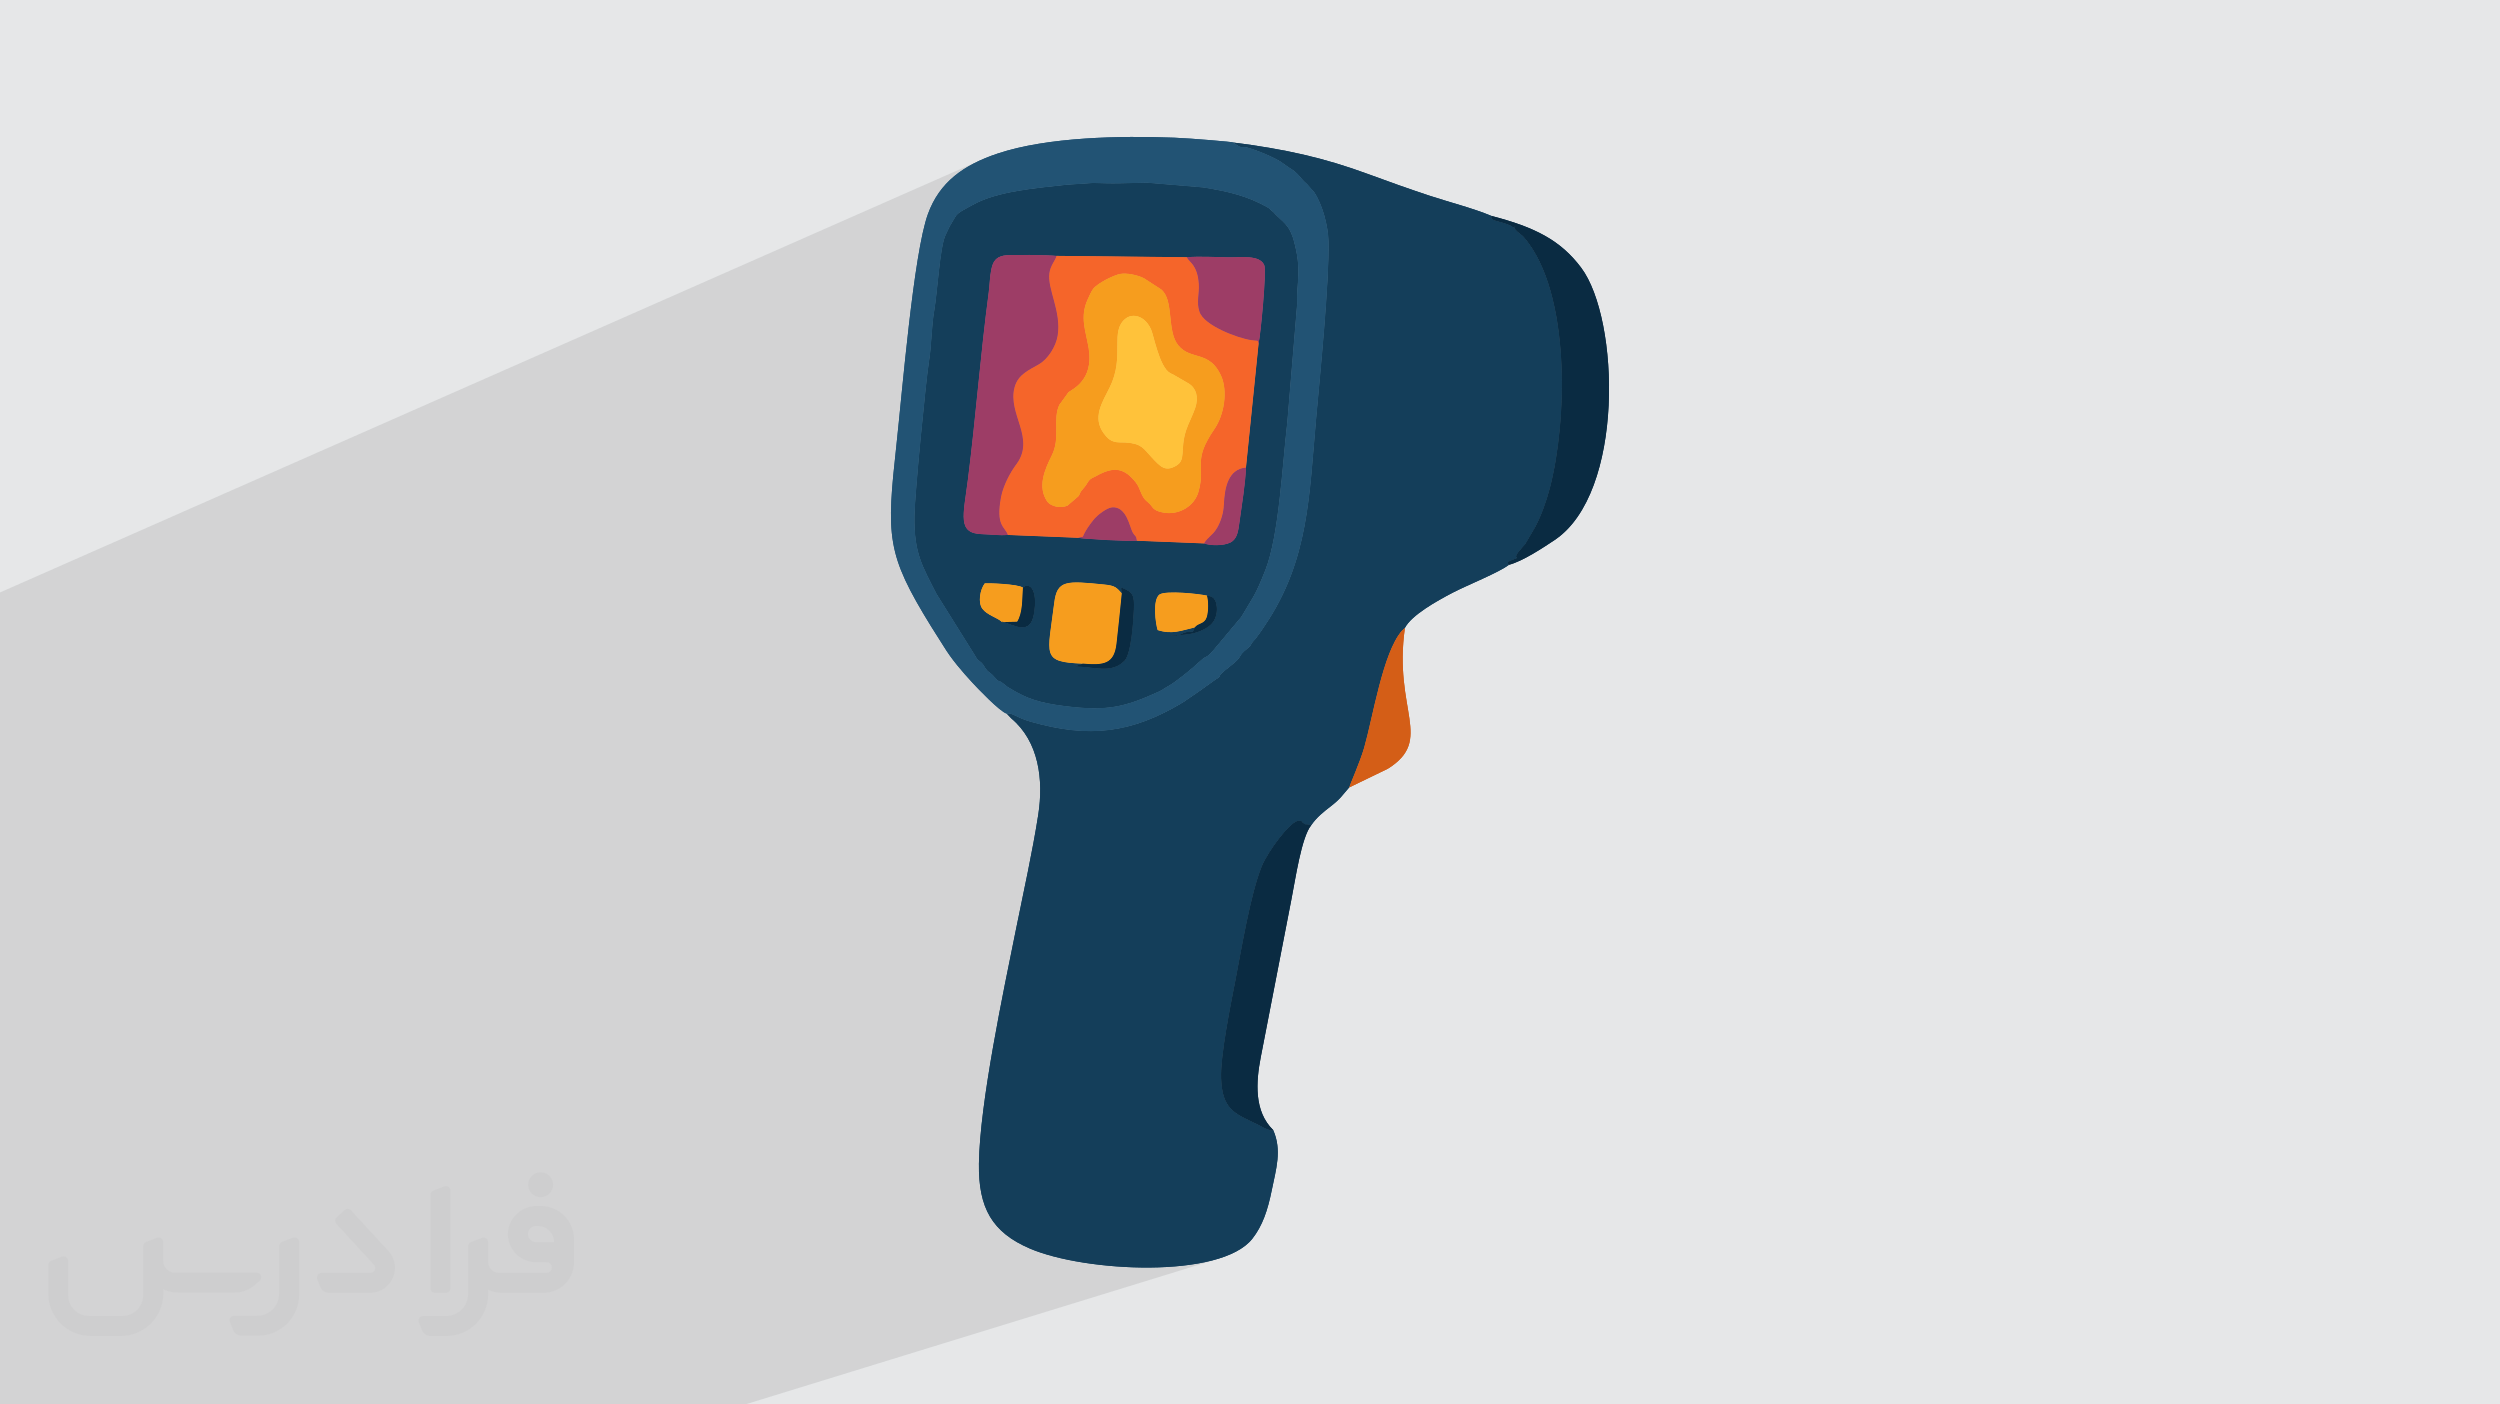 <?xml version="1.0" encoding="UTF-8"?>
<!DOCTYPE svg PUBLIC "-//W3C//DTD SVG 1.0//EN" "http://www.w3.org/TR/2001/REC-SVG-20010904/DTD/svg10.dtd">
<!-- Creator: CorelDRAW -->
<svg xmlns="http://www.w3.org/2000/svg" xml:space="preserve" width="94.192mm" height="52.917mm" version="1.0" style="shape-rendering:geometricPrecision; text-rendering:geometricPrecision; image-rendering:optimizeQuality; fill-rule:evenodd; clip-rule:evenodd"
viewBox="0 0 9404.92 5283.66"
 xmlns:xlink="http://www.w3.org/1999/xlink"
 xmlns:xodm="http://www.corel.com/coreldraw/odm/2003">
 <defs>
  <style type="text/css">
   <![CDATA[
    .fil8 {fill:#0A2B42}
    .fil3 {fill:#143E5A}
    .fil4 {fill:#225374}
    .fil7 {fill:#9D3D66}
    .fil10 {fill:#D45E17}
    .fil5 {fill:#F5652A}
    .fil6 {fill:#F69D1E}
    .fil9 {fill:#FFC23A}
    .fil2 {fill:#373435;fill-rule:nonzero;fill-opacity:0.031}
    .fil1 {fill:#2B2A29;fill-opacity:0.102}
    .fil0 {fill:#E6E7E8}
   ]]>
  </style>
 </defs>
 <g id="Layer_x0020_1">
  <polygon class="fil0" points="-0,0 9404.92,0 9404.92,5283.66 -0,5283.66 "/>
  <polygon class="fil1" points="-0,4046.86 -0,4041.98 -0,4041.85 -0,4041.83 -0,4040.02 -0,4032.71 -0,4027.13 -0,4024.89 -0,4024.27 -0,4017.96 -0,4000.75 -0,3991.2 -0,3977.66 -0,3973.66 -0,3965.25 -0,3962.87 -0,3943.83 -0,3927.94 -0,3910.35 -0,3910.22 -0,3910.06 -0,3874.61 -0,3859.34 -0,3847.16 -0,3839.12 -0,3830.12 -0,3829.95 -0,3819.53 -0,3815.89 -0,3808.14 -0,3806.54 -0,3804.46 -0,3801.21 -0,3799.89 -0,3799.7 -0,3772.42 -0,3765.21 -0,3755.71 -0,3731.85 -0,3722.91 -0,3713.41 -0,3711.28 -0,3705.32 -0,3699.21 -0,3672.04 -0,3663.9 -0,3649.11 -0,3623.03 -0,3622.48 -0,3620.74 -0,3619.69 -0,3606.4 -0,3603.11 -0,3563.95 -0,3562.58 -0,3539.23 -0,3518 -0,3513.18 -0,3511.41 -0,3510.63 -0,3499.26 -0,3482.43 -0,3481.64 -0,3468.6 -0,3460.67 -0,3448.77 -0,3448.01 -0,3439.86 -0,3439.38 -0,3437.31 -0,3407.15 -0,3381.61 -0,3368.02 -0,3345.37 -0,3329.12 -0,3309.01 -0,3294.39 -0,3278.39 -0,3275.49 -0,3258.37 -0,3228.11 -0,3220.7 -0,3211.54 -0,3199.58 -0,3198.28 -0,3197.96 -0,3182.47 -0,3180.89 -0,3180.62 -0,3165.2 -0,3142.66 -0,3133.04 -0,3125.09 -0,3122.32 -0,3119.51 -0,3119.35 -0,3116.62 -0,3062.34 -0,3038.51 -0,3034.32 -0,3030.25 -0,2991.81 -0,2983.16 -0,2973.48 -0,2959.81 -0,2958.33 -0,2947.48 -0,2931.09 -0,2922.28 -0,2913.02 -0,2900.35 -0,2891.17 -0,2852.69 -0,2842.98 -0,2829.39 -0,2815.21 -0,2805.72 -0,2804.97 -0,2803.56 -0,2793.88 -0,2770.28 -0,2704.93 -0,2690.22 -0,2687.33 -0,2682.69 -0,2664.01 -0,2661.61 -0,2656.91 -0,2637.53 -0,2609.58 -0,2597.39 -0,2580.99 -0,2579.43 -0,2556.07 -0,2543.89 -0,2532.35 -0,2507.5 -0,2467.84 -0,2435.02 -0,2429.64 -0,2405.21 -0,2381.76 -0,2367.25 -0,2365.53 -0,2331.82 -0,2228.75 3684.87,604.33 3663.91,614.5 3643.93,625.37 3624.92,637.01 3606.9,649.43 3589.88,662.7 3573.85,676.87 3558.85,691.98 3544.87,708.08 3531.93,725.23 3520.04,743.46 3509.2,762.84 3499.42,783.39 3490.73,805.19 3485.69,820.22 3480.72,837.34 3477.85,848.52 3684.82,758.23 3694.51,754.07 3704.46,750.12 3714.66,746.39 3725.09,742.85 3735.73,739.5 3746.57,736.33 3757.59,733.34 3768.77,730.5 3780.11,727.84 3791.56,725.31 3803.13,722.94 3814.78,720.69 3826.53,718.56 3838.32,716.57 3850.15,714.67 3862,712.87 3873.87,711.17 3885.72,709.57 3897.54,708.03 3909.32,706.56 3921.03,705.16 3932.67,703.81 3944.2,702.51 3955.61,701.24 3966.9,700 3978.04,698.78 3989,697.58 3999.78,696.39 4010.36,695.19 4112.35,688.33 4124.18,688.62 4136.02,688.95 4148.01,689.29 4160.26,689.58 4172.9,689.8 4186.03,689.9 4199.78,689.84 4214.26,689.57 4283.78,688.03 4637.29,535.83 4663.83,551.88 4671.29,553.25 4676.11,553.53 4679.81,553.4 4683.91,553.5 4689.95,554.48 4699.45,557.01 4713.92,561.72 4734.92,569.29 4745.18,573.22 4756.04,577.63 4767.22,582.4 4778.46,587.45 4789.44,592.66 4799.91,597.95 4809.58,603.22 4818.16,608.35 4844.59,627.05 4844.95,627.29 4845.33,627.54 4845.73,627.8 4846.13,628.07 4846.54,628.33 4846.95,628.59 4847.34,628.84 4847.71,629.07 4861.7,638.22 4871.99,646.02 4879.68,652.98 4885.86,659.6 4891.62,666.39 4898.06,673.86 4906.28,682.52 4917.36,692.87 4943.53,722.35 4949.12,731.01 4954.52,740.48 4959.69,750.65 4964.62,761.44 4969.31,772.76 4973.7,784.53 4977.79,796.66 4981.57,809.08 4985,821.67 4988.08,834.37 4990.76,847.08 4993.06,859.72 4994.93,872.21 4996.37,884.45 4997.33,896.37 4997.82,907.88 4998.02,922.92 4998.02,939 4997.81,956.04 4997.41,974 4996.84,992.79 4996.08,1012.35 4995.17,1032.61 4994.11,1053.52 4993.43,1065.76 5610.73,812.23 5610.47,812.56 5610.31,812.92 5610.23,813.31 5610.22,813.73 5610.25,814.18 5610.3,814.68 5610.37,815.22 5610.43,815.79 5610.46,816.34 5610.46,816.87 5610.44,817.37 5610.42,817.83 5610.4,818.24 5610.4,818.6 5610.42,818.89 5610.49,819.12 5610.57,819.36 5610.66,819.71 5610.75,820.12 5610.84,820.58 5610.94,821.03 5611.05,821.46 5611.17,821.82 5611.29,822.08 5611.75,822.57 5612.6,823.32 5613.71,824.25 5614.99,825.26 5616.29,826.26 5617.52,827.16 5618.53,827.87 5619.24,828.29 5623.45,829.67 5631.36,831.84 5641.85,834.68 5653.73,838.09 5665.87,841.98 5677.12,846.23 5686.29,850.75 5691.99,855.23 5698.27,852.66 5700.2,852.78 5700.82,853.64 5698.67,854.7 5696.46,855.6 5696.42,856.75 5699.43,862.02 5707.05,870.14 5711.56,874.18 5715.43,877.35 5718.83,879.94 5721.94,882.24 5724.92,884.56 5727.95,887.17 5731.2,890.37 5734.85,894.45 5750.73,914.7 5765.53,936.46 5779.27,959.67 5791.97,984.2 5803.67,1009.98 5814.4,1036.91 5824.15,1064.9 5832.98,1093.85 5840.91,1123.68 5847.95,1154.28 5854.13,1185.57 5859.48,1217.45 5864.02,1249.83 5867.79,1282.62 5870.79,1315.72 5873.07,1349.03 5874.64,1382.48 5875.52,1415.96 5875.76,1449.39 5875.37,1482.66 5874.37,1515.68 5872.78,1548.37 5870.64,1580.63 5867.98,1612.36 5864.81,1643.47 5861.16,1673.89 5857.05,1703.48 5852.52,1732.2 5847.58,1759.92 5842.27,1786.56 5836.59,1812.02 5830.59,1836.21 5827.95,1846.09 5825.16,1855.96 5822.26,1865.81 5819.23,1875.6 5816.08,1885.35 5812.83,1895.01 5809.46,1904.58 5806,1914.03 5802.43,1923.36 5798.76,1932.53 5795.02,1941.54 5791.17,1950.37 5787.25,1958.99 5783.25,1967.4 5779.18,1975.58 5775.05,1983.5 5737.48,2047.56 5733.66,2051.96 5727.8,2058.31 5720.92,2065.93 5714.06,2074.13 5708.26,2082.23 5704.54,2089.53 5703.95,2095.36 5707.52,2099.03 5693.53,2104.4 5683.68,2108.6 5677.33,2111.89 5673.86,2114.58 5672.62,2116.94 5673,2119.24 5674.35,2121.79 5676.06,2124.86 5686.01,2122 5696.53,2118.3 4604.92,2525.01 4595.89,2533.27 4591.07,2538.86 4589.17,2542.29 4588.38,2544.63 4586.86,2546.91 4582.75,2550.23 4574.22,2555.6 4508.84,2602.4 4508.49,2602.64 4508.12,2602.89 4507.72,2603.16 4507.32,2603.42 4506.91,2603.69 4506.52,2603.96 4506.14,2604.21 4505.78,2604.45 4451.02,2641.89 4432.89,2652.61 4414.95,2662.76 4397.16,2672.32 4379.54,2681.32 4362.05,2689.76 4344.68,2697.63 4327.41,2704.93 4310.22,2711.68 3900.78,2863.31 3901.71,2866.98 3903.11,2873.31 5285.26,2361.95 5281.66,2390.5 5279.14,2417.91 5277.59,2444.21 5276.91,2469.43 5277.02,2493.63 5277.81,2516.84 5279.19,2539.08 5281.05,2560.4 5283.32,2580.84 5285.88,2600.43 5288.63,2619.21 5291.5,2637.23 5294.36,2654.5 5297.13,2671.08 5299.72,2686.98 5302.02,2702.27 5303.94,2716.97 5305.38,2731.11 5306.25,2744.73 5306.44,2757.88 5305.87,2770.6 5304.42,2782.91 5302.02,2794.84 5298.56,2806.45 5293.94,2817.76 5288.05,2828.83 5280.84,2839.66 5272.16,2850.32 5261.94,2860.83 5250.09,2871.23 5236.49,2881.57 5221.07,2891.86 5075.48,2962.38 3841.78,3400.14 3839.15,3412.81 3836.4,3426.09 3833.67,3439.33 3830.94,3452.55 3829.48,3459.69 4880.34,3088.54 4886.99,3087.14 4894.25,3089.05 4897.96,3090 4899.15,3090.35 4898.87,3090.51 4898.15,3090.87 4898.03,3091.8 4899.55,3093.72 4903.75,3096.99 4907.41,3099.51 4909.48,3100.75 4910.73,3101.12 4911.95,3101.05 4913.97,3100.95 4917.55,3101.22 4923.49,3102.31 4932.59,3104.61 4819.87,3144.31 4813.54,3152.16 4803.1,3165.88 4792.92,3180 4783.2,3194.25 4774.08,3208.41 4765.73,3222.2 4758.33,3235.37 4752.03,3247.67 4747,3258.85 4743.06,3268.81 4739.15,3279.4 4735.29,3290.55 4731.47,3302.24 4727.7,3314.42 4723.98,3327.06 4720.3,3340.12 4716.68,3353.56 4713.1,3367.35 4709.58,3381.43 4706.12,3395.78 4702.7,3410.36 4699.34,3425.11 4696.04,3440.02 4692.79,3455.04 4689.6,3470.14 4686.47,3485.25 4683.4,3500.37 4680.39,3515.44 4677.45,3530.43 4674.56,3545.28 4671.75,3559.98 4669,3574.49 4666.32,3588.75 4663.7,3602.74 4661.15,3616.4 4658.68,3629.71 4656.27,3642.65 4653.93,3655.13 4651.68,3667.15 4649.49,3678.66 4647.38,3689.62 4645.7,3698.28 4643.9,3707.51 4641.99,3717.25 4640,3727.48 4637.92,3738.16 4635.77,3749.25 4633.57,3760.71 4631.31,3772.51 4629.03,3784.59 4626.72,3796.94 4624.4,3809.5 4622.08,3822.24 4619.78,3835.13 4617.49,3848.12 4615.25,3861.17 4613.05,3874.25 4610.91,3887.32 4608.84,3900.36 4606.87,3913.29 4604.97,3926.1 4603.19,3938.74 4601.52,3951.18 4599.99,3963.39 4598.6,3975.31 4597.35,3986.91 4596.27,3998.17 4595.37,4009.03 4594.66,4019.45 4594.15,4029.42 4593.86,4038.87 4593.78,4047.77 4593.94,4056.09 4595.14,4076.49 4597.28,4094.79 4600.36,4111.16 4604.37,4125.77 4609.33,4138.81 4615.26,4150.46 4622.16,4160.88 4630.04,4170.27 4638.91,4178.79 4648.77,4186.62 4659.65,4193.94 4671.54,4200.93 4684.46,4207.77 4698.41,4214.62 4713.4,4221.68 4729.45,4229.11 4733,4230.86 4736.97,4232.99 4741.21,4235.36 4745.62,4237.83 4750.04,4240.27 4754.37,4242.56 4758.47,4244.55 4762.22,4246.13 4762.44,4246.2 4762.73,4246.29 4763.07,4246.38 4763.42,4246.48 4763.77,4246.57 4764.09,4246.65 4764.37,4246.73 4764.57,4246.79 4770.33,4248.91 4772.13,4249.72 4773.78,4250.66 4775.46,4251.59 4777.32,4252.37 4779.49,4252.84 4782.15,4252.88 4785.45,4252.32 4789.53,4251.03 3732.35,4589.53 3736.64,4595.73 3743.43,4604.63 3750.66,4613.23 3758.35,4621.55 3766.49,4629.6 3775.08,4637.4 3784.16,4644.94 3793.71,4652.23 3803.74,4659.28 3814.26,4666.1 3825.27,4672.71 3836.79,4679.09 3848.81,4685.28 3861.35,4691.26 3874.41,4697.06 3894.69,4705.19 3916.62,4712.91 3940.07,4720.23 3964.93,4727.12 3991.06,4733.55 4018.33,4739.51 4046.61,4744.98 4075.79,4749.93 4105.72,4754.33 4136.3,4758.19 4167.38,4761.47 4198.84,4764.15 4230.55,4766.2 4262.39,4767.62 4294.22,4768.38 4325.91,4768.45 4357.35,4767.82 4388.42,4766.47 4418.96,4764.38 4448.85,4761.52 4477.99,4757.88 4506.23,4753.42 4533.45,4748.14 4559.51,4742.02 4584.29,4735.02 2802.46,5283.66 2015.74,5283.66 1564.48,5283.66 1541.07,5283.66 1529.87,5283.66 1525.89,5283.66 1448.26,5283.66 911.07,5283.66 848.48,5283.66 -0,5283.66 -0,5260.34 -0,4918.3 -0,4841.77 -0,4838.72 -0,4826.51 -0,4813 -0,4812.19 -0,4763.36 -0,4747.33 -0,4487.45 -0,4317.34 -0,4307.75 -0,4292.41 -0,4277.54 -0,4276.76 -0,4257.26 -0,4240.68 -0,4239.78 -0,4234.35 -0,4230.99 -0,4227.96 -0,4227.78 -0,4224.17 -0,4221.21 -0,4194.32 -0,4194.23 -0,4178.38 -0,4174.11 -0,4169.47 -0,4163.13 -0,4158.27 -0,4157.51 -0,4155.68 -0,4153.75 -0,4152.41 -0,4141.9 -0,4133.93 -0,4112.34 -0,4092.65 -0,4084.97 -0,4084.73 -0,4080.66 -0,4074.48 -0,4073.74 -0,4067.67 -0,4066.69 -0,4066.43 -0,4062.12 -0,4059.69 -0,4059.6 "/>
  <g id="_1734996269952">
   <path class="fil2" d="M1125.4 4672.59l0 197.03c0,20.41 -3.74,40.82 -11.66,59.56 -7.92,18.74 -19.16,36.25 -33.74,50.4 -14.58,14.58 -31.65,25.82 -50.4,33.74 -18.74,7.92 -39.15,11.66 -59.56,11.66l-60.82 0c-7.08,0 -14.16,-2.08 -19.99,-6.25 -5.83,-4.16 -10.41,-9.58 -12.92,-16.25l-11.24 -29.16c-0.83,-2.5 -1.25,-5.41 -1.25,-8.33 0,-2.92 1.25,-5.42 2.92,-7.92 1.67,-2.5 3.74,-4.16 6.25,-5.41 2.5,-1.25 5.41,-2.09 7.91,-1.67l86.23 0c22.08,0 42.91,-8.75 58.73,-24.57 15.41,-15.42 24.15,-36.65 24.15,-58.73l0 -179.12c0,-3.33 1.26,-6.66 3.33,-9.58 2.09,-2.92 5,-5 7.92,-6.25l40.82 -15.83c2.5,-0.84 5.41,-1.25 8.33,-0.84 2.92,0.42 5.42,1.26 7.5,2.92 2.09,1.67 4.17,3.75 5.42,6.25 1.25,2.92 2.08,5.83 2.08,8.33z"/>
   <path class="fil2" d="M2033.88 4536.8l-15 0c-59.57,0 -109.13,48.73 -108.31,107.88 0.42,27.5 12.08,54.16 31.66,73.32 19.57,19.57 46.23,30.4 74.14,30.4l39.57 0c5.42,0 10.41,2.08 14.17,5.83 3.74,3.74 5.83,8.75 5.83,14.16 0,5.42 -2.09,10.41 -5.83,14.17 -3.75,3.74 -8.75,5.83 -14.17,5.83l-179.11 0c-10.83,0 -20.83,-4.58 -28.33,-12.08 -7.5,-7.5 -11.66,-17.91 -12.08,-28.33l0 -74.98c0,-2.92 -0.83,-5.41 -2.08,-7.92 -1.25,-2.5 -3.33,-4.57 -5.42,-6.24 -2.08,-1.67 -4.99,-2.51 -7.5,-2.92 -2.92,-0.42 -5.41,0 -8.33,0.83l-41.24 15.83c-2.92,1.25 -5.83,3.33 -7.92,6.25 -2.08,2.92 -2.92,6.25 -2.92,9.58l0 179.12c0,22.08 -8.75,43.32 -24.15,58.73 -15.42,15.42 -36.65,24.57 -58.73,24.57l-86.64 0.01c-2.92,0 -5.42,0.83 -7.92,2.08 -2.5,1.25 -4.58,3.33 -6.25,5.42 -1.66,2.5 -2.5,4.99 -2.92,7.5 -0.41,2.92 0,5.41 1.26,8.33l11.24 29.16c2.5,6.67 7.08,12.5 12.91,16.66 5.83,4.16 12.91,6.25 20,5.83l60.81 0c41.24,0 80.81,-16.25 109.97,-45.82 29.16,-29.16 45.81,-68.74 45.81,-109.97l0 -18.32c15.84,7.91 33.33,12.08 50.82,12.08l157.03 0c30.41,0 59.99,-12.08 81.65,-33.74 21.66,-21.67 33.74,-50.82 33.74,-81.65l0 -85.81c0,-33.32 -13.33,-65.39 -36.65,-89.14 -23.74,-23.74 -55.82,-36.65 -89.14,-36.65zm50.39 136.2l-66.64 0c-7.92,0 -15.42,-2.5 -21.25,-7.91 -5.83,-5.42 -9.59,-12.5 -10.41,-20.42 0,-4.16 0.42,-8.75 2.08,-12.91 1.67,-4.16 3.75,-7.91 6.67,-10.82 5.83,-5.42 13.75,-8.76 21.66,-8.76l7.09 0c16.25,0 31.65,6.25 42.9,17.91 11.66,11.25 17.91,26.66 17.91,42.91z"/>
   <path class="fil2" d="M1694.39 4478.9l0 367.39c0,2.08 -0.42,4.57 -1.25,6.66 -0.84,2.09 -2.09,4.16 -3.75,5.83 -1.67,1.67 -3.33,2.92 -5.41,3.74 -2.09,0.84 -4.16,1.26 -6.67,1.26l-40.82 0c-2.08,0 -4.58,-0.42 -6.66,-1.26 -2.09,-0.83 -4.16,-2.08 -5.42,-3.74 -1.66,-1.67 -2.92,-3.74 -3.74,-5.83 -0.83,-2.09 -1.25,-4.58 -1.25,-6.66l0 -351.57c0,-3.32 0.83,-6.66 2.92,-9.58 2.08,-2.92 4.58,-5 7.91,-6.25l40.83 -15.83c2.5,-0.84 5.41,-1.25 8.33,-1.25 2.92,0.41 5.41,1.25 7.5,2.92 2.5,1.66 4.16,3.74 5.41,6.24 1.25,2.09 2.09,5 2.09,7.92z"/>
   <path class="fil2" d="M1391.56 4863.79l-153.7 0c-7.08,0 -14.17,-2.09 -20,-6.25 -5.83,-4.16 -10.41,-9.99 -13.33,-16.66l-11.24 -28.74c-0.83,-2.51 -1.25,-5.42 -0.83,-8.34 0.41,-2.92 1.25,-5.41 2.92,-7.91 1.66,-2.51 3.74,-4.16 6.24,-5.42 2.51,-1.25 5.42,-2.08 7.92,-2.08l184.11 0c3.33,0 6.66,-1.25 9.58,-2.92 2.93,-2.09 5,-4.58 6.67,-7.92 1.25,-3.33 1.67,-6.66 1.25,-9.99 -0.42,-3.33 -2.08,-6.67 -4.16,-9.17l-141.63 -154.12c-2.92,-3.33 -4.58,-7.92 -4.58,-12.5 0,-4.58 2.09,-8.75 5.83,-12.08l29.58 -27.49c3.33,-2.92 7.92,-4.58 12.5,-4.58 4.58,0.42 8.75,2.09 12.08,5.83l140.37 152.87c55.41,59.57 12.5,157.46 -69.56,157.46z"/>
   <path class="fil2" d="M977.53 4817.97l-20 17.07c-20.83,17.91 -47.49,27.91 -74.98,27.91l-211.19 0c-19.57,0 -39.15,-4.16 -57.06,-12.49l0 16.25c0,20.82 -4.16,41.65 -12.08,60.81 -7.91,19.16 -19.57,36.65 -34.57,51.65 -14.58,14.58 -32.07,26.24 -51.65,34.58 -19.16,7.91 -39.99,12.07 -60.82,12.07l-114.55 0.01c-20.83,0 -41.66,-4.17 -60.82,-12.08 -19.16,-7.92 -36.65,-19.58 -51.65,-34.58 -14.58,-14.58 -26.24,-32.07 -34.57,-51.65 -7.92,-19.16 -12.08,-39.98 -12.08,-60.81l0 -107.89c0,-3.33 1.25,-6.66 2.92,-9.58 2.09,-2.92 4.58,-5 7.92,-6.25l40.82 -15.83c2.5,-0.84 5.41,-1.26 8.33,-0.84 2.92,0.42 5.42,1.25 7.5,2.92 2.09,1.67 4.16,3.75 5.42,6.25 1.25,2.5 2.08,5 2.08,7.92l0 128.71c0,20.83 8.34,40.82 22.92,55.41 14.58,14.58 34.57,22.91 55.4,22.91l125.79 0c20.83,0 40.41,-8.34 54.99,-22.92 14.58,-14.58 22.92,-34.57 22.92,-55.4l0 -184.11c0,-3.33 1.25,-6.67 2.92,-9.59 2.08,-2.92 4.57,-4.99 7.91,-6.24l40.82 -15.84c2.51,-0.83 5.42,-1.25 8.34,-0.83 2.92,0.42 5.41,1.25 7.91,2.92 2.51,1.67 4.17,3.74 5.42,6.25 1.25,2.5 2.08,5.41 2.08,7.91l0 70.4c0,11.66 4.58,23.32 12.92,31.65 8.33,8.34 19.57,13.33 31.65,13.33l307.4 0c3.33,0 7.09,0.84 9.59,2.92 2.92,2.09 5,5 6.25,7.92 1.25,3.33 1.25,6.66 0.41,10.41 0,3.74 -2.08,6.66 -4.57,8.75z"/>
   <path class="fil2" d="M2033.88 4503.89c25.82,0 47.07,-21.25 47.07,-47.07 0,-25.83 -21.25,-47.07 -47.07,-47.07 -25.83,0 -47.08,21.24 -47.08,47.07 0,25.82 21.25,47.07 47.08,47.07z"/>
  </g>
  <g id="_1734996234864">
   <path class="fil3" d="M3787.44 2684.76l17.1 17.92c103.56,86.79 121.79,230.59 101.35,362.24 -21.88,140.98 -54.82,287.47 -82.97,427.06 -47.74,236.6 -136.99,655.72 -140.23,885.15 -2.37,167.44 49.59,259.05 191.73,319.93 206.99,88.66 718.06,114.09 836.86,-37.07 38.07,-48.46 57.72,-106.6 73,-182.11 16.09,-79.52 39.2,-150.62 5.25,-226.84 -12.08,4.53 -14.09,-0.26 -19.2,-2.13l-5.76 -2.12c-0.42,-0.14 -1.86,-0.48 -2.35,-0.66 -9.42,-3.52 -23.94,-12.94 -32.77,-17.02 -88.42,-40.95 -131.51,-58.28 -135.51,-173.02 -2.99,-85.49 36.15,-277.24 53.45,-366.47 22.1,-113.88 57.27,-327.84 99.62,-430.78 23.11,-56.15 107.66,-171.12 139.99,-171.71 25.02,6.77 1.08,-1.05 16.75,9.86 12.62,8.78 -0.34,-0.51 28.85,7.62 21.5,-30.77 44.89,-48.98 73.4,-71.13 38.14,-29.65 41.21,-38.93 69.48,-71.1 1.81,-7.99 40.83,-95.97 56.28,-149.44 32.53,-112.53 70.23,-358.22 141.71,-439.67l11.79 -11.3c24.95,-47.86 118.15,-100.14 180.01,-132.47 51.2,-26.76 177.18,-77.35 210.79,-104.62 -4.44,-9.15 -11.91,-9.67 31.46,-25.83 -15.97,-6.3 23.42,-42.95 29.96,-51.47l37.56 -64.06c22.25,-41.53 41.77,-94.62 55.55,-147.29 65.66,-250.99 79.52,-734.23 -95.75,-941.76 -10.39,-12.3 -14.77,-12.12 -27.8,-24.3 -27.75,-25.92 9.28,-15.79 -14.79,-14.71 -10.6,-12.63 -67.8,-24.57 -73.02,-27.15 -1.36,-0.67 -7.35,-5.32 -7.95,-6.21 -0.37,-0.53 -0.59,-2.49 -0.81,-2.96 -0.24,-0.51 0.06,-1.83 -0.06,-3.32 -0.13,-1.62 -0.54,-2.72 0.3,-3.56 -67.13,-28.48 -160.19,-52.04 -232.95,-76.12 -79.16,-26.2 -154.13,-52.97 -229.82,-80.92 -167.16,-61.72 -315.02,-94.76 -510.67,-119.36l26.54 16.06c24.78,5.65 5.06,-7.15 71.09,17.4 26.28,9.78 62.06,25.63 83.23,39.06l26.43 18.7c0.93,0.61 2.17,1.43 3.13,2.02 43.2,26.67 35.32,33.49 69.64,63.8l26.17 29.48c30.34,43.98 53,125.44 54.3,185.53 3.33,154.72 -31.2,497.22 -46.65,668.85 -25.8,286.85 -27.06,531.78 -192.48,776.26l-14.22 21.34c-0.62,0.89 -1.54,2.06 -2.17,2.94 -2.86,4.03 -3.46,4.61 -6.44,8.96l-13.02 17.61c-25.08,26.75 -11,20.47 -27.38,33.7 -50.09,40.47 -8.05,23.17 -73.79,73.92 -53.65,41.41 -17.21,26.12 -47.46,44.15l-65.38 46.8c-0.9,0.61 -2.16,1.44 -3.07,2.05l-54.76 37.44c-194.48,117.44 -354.15,135.83 -573.02,73.37 -58.5,-16.69 -68.53,-35.12 -90.56,-30.5z"/>
   <path class="fil3" d="M4494.54 2360.35c-51.25,12.03 -85.05,27.43 -139.47,10.07 -7.92,-23.53 -20.35,-115.02 7.32,-134.27 24.98,-15.4 148.25,-2.56 178.36,4.61 8.14,2.56 16.09,0.77 25.32,10.58 15.68,16.65 20.09,73.96 -15.49,102.05 -58.86,46.47 -136.36,31.16 -148.08,39.01 33.65,-1.64 18.88,2.45 42.02,-7.61 17.27,-7.51 21.52,-7.83 43.4,-8.56l6.61 -15.9zm-646.16 -149.58c23.59,-22.55 57.48,6.78 40.88,100.05 -14.22,79.81 -71.83,41.67 -118.39,27.76l-0.72 1.77c-21.53,-18.58 -55.19,-25.53 -74,-49.39 -17.95,-22.79 -9.79,-72.68 8.47,-96.43 10.62,-1.33 126.34,2.07 143.76,16.25zm225.25 285.89c-158.7,-6.04 -132.12,-29.94 -107.71,-228.48 10.65,-86.57 44.73,-83.78 189.32,-69.14 40.78,4.13 45.55,11.68 65.15,33.3 -1.69,-13.95 -2.8,-12.56 -2.21,-22.27 43.71,18.04 49.6,27.69 47.27,83.42 -1.56,37.05 -9.11,166.97 -35.93,193.05 -50.37,49.02 -110.18,21.42 -189.02,20.6l28.77 -8.86c1.1,-0.37 3.04,-0.81 4.35,-1.63zm661.09 -1203.82l-47.45 466.34c-2.09,62.36 -15.62,139.92 -23.86,201.69 -4.9,36.63 -8.33,66.49 -34.16,79.84 -26.42,13.66 -77.41,12.33 -99.66,3.62l-252.76 -10.12c-19.83,3.1 -203.88,-6.14 -220.92,-11.1l-264.46 -10.65c-31.81,2.92 -64,-2.06 -95.96,-2.83 -95.46,-2.29 -71.74,-68.44 -54.16,-206.79 29.5,-232.2 46.57,-466.06 78.1,-702.53 3.58,-26.93 4.2,-60.58 9.68,-86.48 6.63,-31.43 17.56,-46.29 47.1,-52.39 22.03,-4.55 171.44,-1.91 198.13,1.18l490.33 5.21c45.83,-4.47 109.54,-0.38 157.31,0.3 48.89,0.69 116.17,-10.19 134.08,28.89 9.63,21.03 -13.55,263.13 -21.34,295.81zm-520.45 -603.27c-39.69,1.02 -70.32,-0.57 -101.91,-1.24l-102 6.86c-111.69,12.83 -260.93,23.88 -352.81,76.87 -20.68,11.93 -54.95,26.26 -63.75,44.08l-20.98 35.43c-5.67,12.03 -12.99,26.93 -16.32,34.48 -21.05,47.76 -29.73,212.23 -41.52,280.34 -11.2,64.83 -10.12,132.62 -20.16,193.58 -10.56,64.13 -53.41,498.32 -54.66,581.05 -2.13,141.02 30.96,190.28 83,292.99l143.21 229.08c18.53,29.43 1.31,7.78 26.2,29.98 9.33,8.33 10.56,18.06 21.62,29.54 11.37,11.8 10.86,5.38 29.49,26.85 17.65,20.34 2.84,4.89 24.14,16.83l22.89 17.83c0.92,0.64 2.23,1.41 3.18,2.03l6.49 3.83c63.92,39.36 112.97,54.37 202.25,65.83 159.86,20.51 225.16,5.86 357.43,-54.38 8.55,-3.89 11.9,-6.45 19.33,-11.35l16.11 -9.43c26.03,-13.99 91.15,-66.82 119.74,-94.07 26.12,-24.9 20.4,-4.27 57.21,-49.89l97.32 -116.23c44.93,-77.47 49.4,-72.08 90.4,-175.96 51.32,-129.97 63.63,-393.99 82.45,-555.08l37.23 -446.65c-3.22,-84.19 19.43,-123.05 -13.59,-240.94 -3.46,-12.39 -9.24,-26.68 -16.5,-39.61 -13.18,-23.48 -38.02,-39.95 -58.99,-63.63l-19.21 -16.68c-78.99,-45.05 -150.83,-61.59 -245.52,-76.84l-209.87 -17.74 -101.93 2.26z"/>
   <path class="fil4" d="M4316.19 687.31l209.87 17.74c94.69,15.26 166.53,31.79 245.52,76.84l19.21 16.68c20.97,23.68 45.81,40.15 58.99,63.63 7.26,12.93 13.03,27.22 16.5,39.61 33.02,117.88 10.37,156.74 13.59,240.94l-37.23 446.65c-18.81,161.09 -31.12,425.11 -82.45,555.08 -41.01,103.88 -45.47,98.49 -90.4,175.96l-97.32 116.23c-36.81,45.62 -31.09,24.99 -57.21,49.89 -28.59,27.25 -93.71,80.08 -119.74,94.07l-16.11 9.43c-7.43,4.9 -10.78,7.46 -19.33,11.35 -132.27,60.24 -197.57,74.89 -357.43,54.38 -89.28,-11.46 -138.33,-26.47 -202.25,-65.83l-6.49 -3.83c-0.95,-0.62 -2.26,-1.39 -3.18,-2.03l-22.89 -17.83c-21.31,-11.94 -6.49,3.5 -24.14,-16.83 -18.62,-21.47 -18.11,-15.05 -29.49,-26.85 -11.05,-11.47 -12.29,-21.21 -21.62,-29.54 -24.89,-22.21 -7.67,-0.56 -26.2,-29.98l-143.21 -229.08c-52.04,-102.7 -85.13,-151.97 -83,-292.99 1.25,-82.73 44.09,-516.92 54.66,-581.05 10.03,-60.96 8.96,-128.75 20.16,-193.58 11.78,-68.11 20.47,-232.58 41.52,-280.34 3.32,-7.55 10.64,-22.45 16.32,-34.48l20.98 -35.43c8.81,-17.82 43.07,-32.15 63.75,-44.08 91.87,-52.99 241.11,-64.04 352.81,-76.87l102 -6.86c31.58,0.67 62.22,2.26 101.91,1.24l101.93 -2.26zm-528.75 1997.45c22.04,-4.61 32.06,13.81 90.56,30.5 218.87,62.47 378.55,44.07 573.02,-73.37l54.76 -37.44c0.91,-0.61 2.17,-1.44 3.07,-2.05l65.38 -46.8c30.24,-18.03 -6.19,-2.75 47.46,-44.15 65.74,-50.74 23.69,-33.45 73.79,-73.92 16.38,-13.23 2.3,-6.95 27.38,-33.7l13.02 -17.61c2.98,-4.34 3.58,-4.92 6.44,-8.96 0.63,-0.88 1.55,-2.05 2.17,-2.94l14.22 -21.34c165.42,-244.48 166.68,-489.42 192.48,-776.26 15.45,-171.63 49.98,-514.13 46.65,-668.85 -1.3,-60.09 -23.95,-141.55 -54.3,-185.53l-26.17 -29.48c-34.33,-30.31 -26.44,-37.13 -69.64,-63.8 -0.96,-0.59 -2.2,-1.41 -3.13,-2.02l-26.43 -18.7c-21.18,-13.43 -56.95,-29.29 -83.23,-39.06 -66.03,-24.55 -46.31,-11.75 -71.09,-17.4l-26.54 -16.06c8.38,-1.42 -157.65,-15.46 -219.17,-17.83 -201.35,-7.8 -477.5,-2.96 -664.69,59.53 -129.38,43.19 -219.2,108.05 -262.7,227.67 -54.06,148.64 -97.4,677.41 -118.09,865.77 -38.19,347.87 -39.11,411.57 130.04,685.42l47.51 75.16c29.28,48.29 70.03,95.54 107.94,136.6 15.65,16.96 103.18,109.37 129.31,116.61z"/>
   <path class="fil5" d="M4214.4 1030.37c24.99,-4.36 64.94,4.06 89.19,16.25l64.86 42.06c49.7,41.45 19.84,155.86 64.38,210.47 46.53,57.06 117.51,17.75 160.95,114.39 26.12,58.12 11.66,146.94 -24.54,199.8 -84.84,123.89 -32.62,134.44 -59.92,235.16 -15.1,55.74 -74.16,91.46 -134.52,79.65 -37.1,-7.26 -37.22,-18.98 -49.42,-32.04 -5.75,-6.15 -10.3,-8.77 -13.69,-11.98 -20.41,-19.44 -21.53,-46.81 -38.4,-68.32 -41.19,-52.5 -79.45,-64 -148.26,-25.45 -15.9,8.91 -21.46,7.78 -32.46,23.67 -6.77,9.79 -3.87,8 -12.43,18.51l-11.57 13.64c-8.04,11.85 -5.46,12.05 -10.65,19.99l-41.2 35.54c-24.6,12.31 -64.15,4.58 -78.03,-16.23 -36.55,-54.83 -8.61,-119.21 18,-172.17 33.53,-66.73 2.45,-135.1 28.14,-190.04l34.19 -47.25c8.76,-9.79 97.08,-41.37 76.38,-165.96 -10.95,-65.94 -34.47,-117.01 -3.38,-184.44 6.65,-14.43 11.73,-26.71 18.99,-37.24 16,-23.23 80.18,-53.97 103.38,-58zm-422.95 982.08l264.46 10.65 18.19 -3.98c9.63,-24.26 26.98,-47.39 43.73,-67.71 8.05,-9.77 44.2,-40.65 66.06,-42.33 54.14,-4.15 65.25,73.39 76.54,93.43 11.31,20.09 12.31,8.74 16.39,31.69l252.76 10.12c16.36,-26.29 32.7,-29.43 49.88,-59.19 14.55,-25.19 23.61,-56.63 24.91,-85.99 2.98,-67.06 17.14,-134 82.88,-139.98l47.45 -466.34c-4.63,-16.03 2.44,-9.29 -27.06,-13.5 -51.47,-7.37 -177.36,-54.72 -194.83,-106.25 -12.27,-36.23 -0.45,-67.71 -2.71,-103.84 -4.58,-73.37 -36.23,-83.08 -45.46,-101.41l-490.33 -5.21c-5.02,18.57 -23.24,35.44 -26.99,65.96 -7.46,60.66 45.44,143.2 31.32,233.38 -6.68,42.62 -37.66,89.09 -70.39,108.13 -37.12,21.59 -78.35,37.86 -91.64,86.04 -28.02,101.59 80.65,192.58 5.71,291.44 -21.98,29 -48.72,79.5 -56.58,121.27 -20.73,110.15 13.23,110.68 25.69,143.62z"/>
   <path class="fil6" d="M4496.98 1533.3c-9.76,29.62 -26.12,59.13 -34.6,85.09 -24.51,75.05 1.5,112.2 -38.94,134.61 -40.33,22.35 -57.25,4.23 -93.25,-34.76 -28.15,-30.5 -36.1,-49.89 -95.52,-53.32 -32.36,-1.87 -53.2,5.56 -82.32,-34.23 -43.97,-60.09 -6.16,-116.55 22.02,-173.08 59.17,-118.73 -1.78,-211.64 60.76,-259.76 25.26,-19.43 70.94,-12.2 95.21,41.19 10.09,22.2 31.16,139.97 70.65,163.52 5.64,3.36 9.93,4.89 16.9,8.72l54.58 31.69c27.95,17.43 37.31,51.44 24.5,90.32zm-282.58 -502.93c-23.2,4.03 -87.39,34.77 -103.38,58 -7.26,10.53 -12.34,22.82 -18.99,37.24 -31.08,67.43 -7.57,118.5 3.38,184.44 20.7,124.59 -67.63,156.17 -76.38,165.96l-34.19 47.25c-25.69,54.95 5.39,123.31 -28.14,190.04 -26.61,52.96 -54.56,117.34 -18,172.17 13.88,20.81 53.43,28.54 78.03,16.23l41.2 -35.54c5.19,-7.94 2.62,-8.14 10.65,-19.99l11.57 -13.64c8.56,-10.51 5.66,-8.73 12.43,-18.51 11,-15.9 16.56,-14.77 32.46,-23.67 68.81,-38.55 107.07,-27.05 148.26,25.45 16.87,21.51 17.99,48.88 38.4,68.32 3.38,3.22 7.94,5.83 13.69,11.98 12.19,13.06 12.31,24.78 49.42,32.04 60.36,11.81 119.42,-23.91 134.52,-79.65 27.3,-100.73 -24.92,-111.27 59.92,-235.16 36.21,-52.86 50.66,-141.68 24.54,-199.8 -43.43,-96.63 -114.42,-57.32 -160.95,-114.39 -44.54,-54.61 -14.68,-169.02 -64.38,-210.47l-64.86 -42.06c-24.25,-12.18 -64.2,-20.61 -89.19,-16.25z"/>
   <path class="fil7" d="M3791.45 2012.45c-12.46,-32.94 -46.42,-33.47 -25.69,-143.62 7.87,-41.77 34.61,-92.27 56.58,-121.27 74.94,-98.86 -33.73,-189.85 -5.71,-291.44 13.29,-48.18 54.52,-64.45 91.64,-86.04 32.73,-19.04 63.71,-65.51 70.39,-108.13 14.12,-90.17 -38.78,-172.72 -31.32,-233.38 3.74,-30.52 21.97,-47.39 26.99,-65.96 -26.69,-3.09 -176.1,-5.73 -198.13,-1.18 -29.54,6.1 -40.47,20.96 -47.1,52.39 -5.47,25.9 -6.09,59.55 -9.68,86.48 -31.53,236.46 -48.61,470.33 -78.1,702.53 -17.58,138.35 -41.3,204.5 54.16,206.79 31.96,0.77 64.15,5.74 95.96,2.83z"/>
   <path class="fil8" d="M5676.06 2124.86c51.48,-12.89 130.4,-65.25 172.6,-93.52 263.11,-176.23 244.9,-830.53 99.61,-1024.25 -77.34,-103.12 -173.6,-152.25 -337.54,-194.86 -0.84,0.85 -0.43,1.95 -0.3,3.56 0.12,1.5 -0.18,2.82 0.06,3.32 0.22,0.47 0.44,2.43 0.81,2.96 0.6,0.89 6.59,5.54 7.95,6.21 5.22,2.58 62.42,14.52 73.02,27.15 24.06,-1.08 -12.96,-11.21 14.79,14.71 13.03,12.18 17.4,12 27.8,24.3 175.26,207.54 161.41,690.77 95.75,941.76 -13.78,52.67 -33.3,105.76 -55.55,147.29l-37.56 64.06c-6.54,8.52 -45.93,45.17 -29.96,51.47 -43.37,16.17 -35.91,16.68 -31.46,25.83z"/>
   <path class="fil8" d="M4789.53 4251.03c-72.61,-70.43 -64.48,-181.42 -46.74,-273.21l115.25 -593.19c14.99,-75.32 37.81,-234.97 74.56,-280.03 -29.19,-8.13 -16.23,1.16 -28.85,-7.62 -15.68,-10.9 8.27,-3.09 -16.75,-9.86 -32.33,0.59 -116.88,115.56 -139.99,171.71 -42.35,102.93 -77.52,316.9 -99.62,430.78 -17.3,89.22 -56.43,280.97 -53.45,366.47 4,114.74 47.1,132.07 135.51,173.02 8.83,4.08 23.35,13.5 32.77,17.02 0.49,0.18 1.93,0.52 2.35,0.66l5.76 2.12c5.11,1.87 7.12,6.66 19.2,2.13z"/>
   <path class="fil9" d="M4496.98 1533.3c12.81,-38.88 3.44,-72.89 -24.5,-90.32l-54.58 -31.69c-6.97,-3.82 -11.26,-5.35 -16.9,-8.72 -39.49,-23.55 -60.56,-141.33 -70.65,-163.52 -24.26,-53.39 -69.94,-60.62 -95.21,-41.19 -62.54,48.12 -1.59,141.03 -60.76,259.76 -28.18,56.52 -65.99,112.99 -22.02,173.08 29.12,39.79 49.95,32.36 82.32,34.23 59.42,3.42 67.37,22.82 95.52,53.32 36,38.99 52.92,57.1 93.25,34.76 40.44,-22.41 14.43,-59.56 38.94,-134.61 8.48,-25.96 24.84,-55.48 34.6,-85.09z"/>
   <path class="fil6" d="M4073.62 2496.65c79.83,6.98 118.06,1.22 126.91,-75.44 7.35,-63.75 13.52,-126.58 19.86,-188.88 -19.6,-21.62 -24.37,-29.17 -65.15,-33.3 -144.59,-14.65 -178.67,-17.43 -189.32,69.14 -24.41,198.54 -50.99,222.44 107.71,228.48z"/>
   <path class="fil7" d="M4734.71 1292.83c7.79,-32.68 30.96,-274.78 21.34,-295.81 -17.9,-39.08 -85.19,-28.2 -134.08,-28.89 -47.77,-0.68 -111.48,-4.77 -157.31,-0.3 9.24,18.32 40.88,28.04 45.46,101.41 2.26,36.14 -9.57,67.62 2.71,103.84 17.46,51.53 143.35,98.88 194.83,106.25 29.5,4.21 22.43,-2.53 27.06,13.5z"/>
   <path class="fil10" d="M5075.48 2962.38l145.59 -70.51c174.71,-109.77 19.78,-219.18 64.19,-529.91l-11.79 11.3c-71.47,81.46 -109.17,327.14 -141.71,439.67 -15.46,53.47 -54.48,141.46 -56.28,149.44z"/>
   <path class="fil6" d="M4494.54 2360.35c14.95,-17.6 36.46,-11.55 45.38,-38.11 7.23,-21.52 6.55,-64.53 0.83,-81.47 -30.11,-7.17 -153.38,-20.01 -178.36,-4.61 -27.67,19.25 -15.24,110.73 -7.32,134.27 54.42,17.35 88.22,1.96 139.47,-10.07z"/>
   <path class="fil7" d="M4529.58 2044.34c22.25,8.71 73.24,10.03 99.66,-3.62 25.83,-13.35 29.26,-43.2 34.16,-79.84 8.25,-61.78 21.78,-139.34 23.86,-201.69 -65.74,5.98 -79.91,72.92 -82.88,139.98 -1.3,29.36 -10.36,60.8 -24.91,85.99 -17.18,29.76 -33.53,32.9 -49.88,59.19z"/>
   <path class="fil6" d="M3770.14 2340.34l56.59 -1.23c21.16,-34.76 18.47,-82.25 21.64,-128.35 -17.42,-14.18 -133.14,-17.57 -143.76,-16.25 -18.25,23.75 -26.42,73.65 -8.47,96.43 18.81,23.85 52.47,30.8 74,49.39z"/>
   <path class="fil7" d="M4055.91 2023.11c17.03,4.96 201.09,14.2 220.92,11.1 -4.07,-22.96 -5.07,-11.6 -16.39,-31.69 -11.29,-20.04 -22.41,-97.58 -76.54,-93.43 -21.86,1.68 -58.01,32.56 -66.06,42.33 -16.75,20.32 -34.11,43.44 -43.73,67.71l-18.19 3.98z"/>
   <path class="fil8" d="M4220.39 2232.33c-6.34,62.31 -12.51,125.13 -19.86,188.88 -8.85,76.65 -47.08,82.42 -126.91,75.44 -1.32,0.82 -3.26,1.26 -4.35,1.63l-28.77 8.86c78.84,0.82 138.65,28.42 189.02,-20.6 26.82,-26.08 34.37,-155.99 35.93,-193.05 2.34,-55.74 -3.55,-65.38 -47.27,-83.42 -0.59,9.71 0.52,8.32 2.21,22.27z"/>
   <path class="fil8" d="M3848.37 2210.76c-3.17,46.1 -0.48,93.59 -21.64,128.35l-56.59 1.23 0.72 -1.77c46.56,13.91 104.17,52.05 118.39,-27.76 16.6,-93.27 -17.28,-122.59 -40.88,-100.05z"/>
   <path class="fil8" d="M4540.75 2240.77c5.72,16.93 6.4,59.95 -0.83,81.47 -8.92,26.56 -30.43,20.51 -45.38,38.11l-6.61 15.9c-21.89,0.73 -26.13,1.05 -43.4,8.56 -23.13,10.05 -8.37,5.97 -42.02,7.61 11.71,-7.85 89.21,7.46 148.08,-39.01 35.58,-28.09 31.16,-85.39 15.49,-102.05 -9.24,-9.82 -17.18,-8.03 -25.32,-10.58z"/>
  </g>
  <g id="_1734996246864">
   <path class="fil3" d="M3787.44 2684.76l17.1 17.92c103.56,86.79 121.79,230.59 101.35,362.24 -21.88,140.98 -54.82,287.47 -82.97,427.06 -47.74,236.6 -136.99,655.72 -140.23,885.15 -2.37,167.44 49.59,259.05 191.73,319.93 206.99,88.66 718.06,114.09 836.86,-37.07 38.07,-48.46 57.72,-106.6 73,-182.11 16.09,-79.52 39.2,-150.62 5.25,-226.84 -12.08,4.53 -14.09,-0.26 -19.2,-2.13l-5.76 -2.12c-0.42,-0.14 -1.86,-0.48 -2.35,-0.66 -9.42,-3.52 -23.94,-12.94 -32.77,-17.02 -88.42,-40.95 -131.51,-58.28 -135.51,-173.02 -2.99,-85.49 36.15,-277.24 53.45,-366.47 22.1,-113.88 57.27,-327.84 99.62,-430.78 23.11,-56.15 107.66,-171.12 139.99,-171.71 25.02,6.77 1.08,-1.05 16.75,9.86 12.62,8.78 -0.34,-0.51 28.85,7.62 21.5,-30.77 44.89,-48.98 73.4,-71.13 38.14,-29.65 41.21,-38.93 69.48,-71.1 1.81,-7.99 40.83,-95.97 56.28,-149.44 32.53,-112.53 70.23,-358.22 141.71,-439.67l11.79 -11.3c24.95,-47.86 118.15,-100.14 180.01,-132.47 51.2,-26.76 177.18,-77.35 210.79,-104.62 -4.44,-9.15 -11.91,-9.67 31.46,-25.83 -15.97,-6.3 23.42,-42.95 29.96,-51.47l37.56 -64.06c22.25,-41.53 41.77,-94.62 55.55,-147.29 65.66,-250.99 79.52,-734.23 -95.75,-941.76 -10.39,-12.3 -14.77,-12.12 -27.8,-24.3 -27.75,-25.92 9.28,-15.79 -14.79,-14.71 -10.6,-12.63 -67.8,-24.57 -73.02,-27.15 -1.36,-0.67 -7.35,-5.32 -7.95,-6.21 -0.37,-0.53 -0.59,-2.49 -0.81,-2.96 -0.24,-0.51 0.06,-1.83 -0.06,-3.32 -0.13,-1.62 -0.54,-2.72 0.3,-3.56 -67.13,-28.48 -160.19,-52.04 -232.95,-76.12 -79.16,-26.2 -154.13,-52.97 -229.82,-80.92 -167.16,-61.72 -315.02,-94.76 -510.67,-119.36l26.54 16.06c24.78,5.65 5.06,-7.15 71.09,17.4 26.28,9.78 62.06,25.63 83.23,39.06l26.43 18.7c0.93,0.61 2.17,1.43 3.13,2.02 43.2,26.67 35.32,33.49 69.64,63.8l26.17 29.48c30.34,43.98 53,125.44 54.3,185.53 3.33,154.72 -31.2,497.22 -46.65,668.85 -25.8,286.85 -27.06,531.78 -192.48,776.26l-14.22 21.34c-0.62,0.89 -1.54,2.06 -2.17,2.94 -2.86,4.03 -3.46,4.61 -6.44,8.96l-13.02 17.61c-25.08,26.75 -11,20.47 -27.38,33.7 -50.09,40.47 -8.05,23.17 -73.79,73.92 -53.65,41.41 -17.21,26.12 -47.46,44.15l-65.38 46.8c-0.9,0.61 -2.16,1.44 -3.07,2.05l-54.76 37.44c-194.48,117.44 -354.15,135.83 -573.02,73.37 -58.5,-16.69 -68.53,-35.12 -90.56,-30.5z"/>
   <path class="fil3" d="M4494.54 2360.35c-51.25,12.03 -85.05,27.43 -139.47,10.07 -7.92,-23.53 -20.35,-115.02 7.32,-134.27 24.98,-15.4 148.25,-2.56 178.36,4.61 8.14,2.56 16.09,0.77 25.32,10.58 15.68,16.65 20.09,73.96 -15.49,102.05 -58.86,46.47 -136.36,31.16 -148.08,39.01 33.65,-1.64 18.88,2.45 42.02,-7.61 17.27,-7.51 21.52,-7.83 43.4,-8.56l6.61 -15.9zm-646.16 -149.58c23.59,-22.55 57.48,6.78 40.88,100.05 -14.22,79.81 -71.83,41.67 -118.39,27.76l-0.72 1.77c-21.53,-18.58 -55.19,-25.53 -74,-49.39 -17.95,-22.79 -9.79,-72.68 8.47,-96.43 10.62,-1.33 126.34,2.07 143.76,16.25zm225.25 285.89c-158.7,-6.04 -132.12,-29.94 -107.71,-228.48 10.65,-86.57 44.73,-83.78 189.32,-69.14 40.78,4.13 45.55,11.68 65.15,33.3 -1.69,-13.95 -2.8,-12.56 -2.21,-22.27 43.71,18.04 49.6,27.69 47.27,83.42 -1.56,37.05 -9.11,166.97 -35.93,193.05 -50.37,49.02 -110.18,21.42 -189.02,20.6l28.77 -8.86c1.1,-0.37 3.04,-0.81 4.35,-1.63zm661.09 -1203.82l-47.45 466.34c-2.09,62.36 -15.62,139.92 -23.86,201.69 -4.9,36.63 -8.33,66.49 -34.16,79.84 -26.42,13.66 -77.41,12.33 -99.66,3.62l-252.76 -10.12c-19.83,3.1 -203.88,-6.14 -220.92,-11.1l-264.46 -10.65c-31.81,2.92 -64,-2.06 -95.96,-2.83 -95.46,-2.29 -71.74,-68.44 -54.16,-206.79 29.5,-232.2 46.57,-466.06 78.1,-702.53 3.58,-26.93 4.2,-60.58 9.68,-86.48 6.63,-31.43 17.56,-46.29 47.1,-52.39 22.03,-4.55 171.44,-1.91 198.13,1.18l490.33 5.21c45.83,-4.47 109.54,-0.38 157.31,0.3 48.89,0.69 116.17,-10.19 134.08,28.89 9.63,21.03 -13.55,263.13 -21.34,295.81zm-520.45 -603.27c-39.69,1.02 -70.32,-0.57 -101.91,-1.24l-102 6.86c-111.69,12.83 -260.93,23.88 -352.81,76.87 -20.68,11.93 -54.95,26.26 -63.75,44.08l-20.98 35.43c-5.67,12.03 -12.99,26.93 -16.32,34.48 -21.05,47.76 -29.73,212.23 -41.52,280.34 -11.2,64.83 -10.12,132.62 -20.16,193.58 -10.56,64.13 -53.41,498.32 -54.66,581.05 -2.13,141.02 30.96,190.28 83,292.99l143.21 229.08c18.53,29.43 1.31,7.78 26.2,29.98 9.33,8.33 10.56,18.06 21.62,29.54 11.37,11.8 10.86,5.38 29.49,26.85 17.65,20.34 2.84,4.89 24.14,16.83l22.89 17.83c0.92,0.64 2.23,1.41 3.18,2.03l6.49 3.83c63.92,39.36 112.97,54.37 202.25,65.83 159.86,20.51 225.16,5.86 357.43,-54.38 8.55,-3.89 11.9,-6.45 19.33,-11.35l16.11 -9.43c26.03,-13.99 91.15,-66.82 119.74,-94.07 26.12,-24.9 20.4,-4.27 57.21,-49.89l97.32 -116.23c44.93,-77.47 49.4,-72.08 90.4,-175.96 51.32,-129.97 63.63,-393.99 82.45,-555.08l37.23 -446.65c-3.22,-84.19 19.43,-123.05 -13.59,-240.94 -3.46,-12.39 -9.24,-26.68 -16.5,-39.61 -13.18,-23.48 -38.02,-39.95 -58.99,-63.63l-19.21 -16.68c-78.99,-45.05 -150.83,-61.59 -245.52,-76.84l-209.87 -17.74 -101.93 2.26z"/>
   <path class="fil4" d="M4316.19 687.31l209.87 17.74c94.69,15.26 166.53,31.79 245.52,76.84l19.21 16.68c20.97,23.68 45.81,40.15 58.99,63.63 7.26,12.93 13.03,27.22 16.5,39.61 33.02,117.88 10.37,156.74 13.59,240.94l-37.23 446.65c-18.81,161.09 -31.12,425.11 -82.45,555.08 -41.01,103.88 -45.47,98.49 -90.4,175.96l-97.32 116.23c-36.81,45.62 -31.09,24.99 -57.21,49.89 -28.59,27.25 -93.71,80.08 -119.74,94.07l-16.11 9.43c-7.43,4.9 -10.78,7.46 -19.33,11.35 -132.27,60.24 -197.57,74.89 -357.43,54.38 -89.28,-11.46 -138.33,-26.47 -202.25,-65.83l-6.49 -3.83c-0.95,-0.62 -2.26,-1.39 -3.18,-2.03l-22.89 -17.83c-21.31,-11.94 -6.49,3.5 -24.14,-16.83 -18.62,-21.47 -18.11,-15.05 -29.49,-26.85 -11.05,-11.47 -12.29,-21.21 -21.62,-29.54 -24.89,-22.21 -7.67,-0.56 -26.2,-29.98l-143.21 -229.08c-52.04,-102.7 -85.13,-151.97 -83,-292.99 1.25,-82.73 44.09,-516.92 54.66,-581.05 10.03,-60.96 8.96,-128.75 20.16,-193.58 11.78,-68.11 20.47,-232.58 41.52,-280.34 3.32,-7.55 10.64,-22.45 16.32,-34.48l20.98 -35.43c8.81,-17.82 43.07,-32.15 63.75,-44.08 91.87,-52.99 241.11,-64.04 352.81,-76.87l102 -6.86c31.58,0.67 62.22,2.26 101.91,1.24l101.93 -2.26zm-528.75 1997.45c22.04,-4.61 32.06,13.81 90.56,30.5 218.87,62.47 378.55,44.07 573.02,-73.37l54.76 -37.44c0.91,-0.61 2.17,-1.44 3.07,-2.05l65.38 -46.8c30.24,-18.03 -6.19,-2.75 47.46,-44.15 65.74,-50.74 23.69,-33.45 73.79,-73.92 16.38,-13.23 2.3,-6.95 27.38,-33.7l13.02 -17.61c2.98,-4.34 3.58,-4.92 6.44,-8.96 0.63,-0.88 1.55,-2.05 2.17,-2.94l14.22 -21.34c165.42,-244.48 166.68,-489.42 192.48,-776.26 15.45,-171.63 49.98,-514.13 46.65,-668.85 -1.3,-60.09 -23.95,-141.55 -54.3,-185.53l-26.17 -29.48c-34.33,-30.31 -26.44,-37.13 -69.64,-63.8 -0.96,-0.59 -2.2,-1.41 -3.13,-2.02l-26.43 -18.7c-21.18,-13.43 -56.95,-29.29 -83.23,-39.06 -66.03,-24.55 -46.31,-11.75 -71.09,-17.4l-26.54 -16.06c8.38,-1.42 -157.65,-15.46 -219.17,-17.83 -201.35,-7.8 -477.5,-2.96 -664.69,59.53 -129.38,43.19 -219.2,108.05 -262.7,227.67 -54.06,148.64 -97.4,677.41 -118.09,865.77 -38.19,347.87 -39.11,411.57 130.04,685.42l47.51 75.16c29.28,48.29 70.03,95.54 107.94,136.6 15.65,16.96 103.18,109.37 129.31,116.61z"/>
   <path class="fil5" d="M4214.4 1030.37c24.99,-4.36 64.94,4.06 89.19,16.25l64.86 42.06c49.7,41.45 19.84,155.86 64.38,210.47 46.53,57.06 117.51,17.75 160.95,114.39 26.12,58.12 11.66,146.94 -24.54,199.8 -84.84,123.89 -32.62,134.44 -59.92,235.16 -15.1,55.74 -74.16,91.46 -134.52,79.65 -37.1,-7.26 -37.22,-18.98 -49.42,-32.04 -5.75,-6.15 -10.3,-8.77 -13.69,-11.98 -20.41,-19.44 -21.53,-46.81 -38.4,-68.32 -41.19,-52.5 -79.45,-64 -148.26,-25.45 -15.9,8.91 -21.46,7.78 -32.46,23.67 -6.77,9.79 -3.87,8 -12.43,18.51l-11.57 13.64c-8.04,11.85 -5.46,12.05 -10.65,19.99l-41.2 35.54c-24.6,12.31 -64.15,4.58 -78.03,-16.23 -36.55,-54.83 -8.61,-119.21 18,-172.17 33.53,-66.73 2.45,-135.1 28.14,-190.04l34.19 -47.25c8.76,-9.79 97.08,-41.37 76.38,-165.96 -10.95,-65.94 -34.47,-117.01 -3.38,-184.44 6.65,-14.43 11.73,-26.71 18.99,-37.24 16,-23.23 80.18,-53.97 103.38,-58zm-422.95 982.08l264.46 10.65 18.19 -3.98c9.63,-24.26 26.98,-47.39 43.73,-67.71 8.05,-9.77 44.2,-40.65 66.06,-42.33 54.14,-4.15 65.25,73.39 76.54,93.43 11.31,20.09 12.31,8.74 16.39,31.69l252.76 10.12c16.36,-26.29 32.7,-29.43 49.88,-59.19 14.55,-25.19 23.61,-56.63 24.91,-85.99 2.98,-67.06 17.14,-134 82.88,-139.98l47.45 -466.34c-4.63,-16.03 2.44,-9.29 -27.06,-13.5 -51.47,-7.37 -177.36,-54.72 -194.83,-106.25 -12.27,-36.23 -0.45,-67.71 -2.71,-103.84 -4.58,-73.37 -36.23,-83.08 -45.46,-101.41l-490.33 -5.21c-5.02,18.57 -23.24,35.44 -26.99,65.96 -7.46,60.66 45.44,143.2 31.32,233.38 -6.68,42.62 -37.66,89.09 -70.39,108.13 -37.12,21.59 -78.35,37.86 -91.64,86.04 -28.02,101.59 80.65,192.58 5.71,291.44 -21.98,29 -48.72,79.5 -56.58,121.27 -20.73,110.15 13.23,110.68 25.69,143.62z"/>
   <path class="fil6" d="M4496.98 1533.3c-9.76,29.62 -26.12,59.13 -34.6,85.09 -24.51,75.05 1.5,112.2 -38.94,134.61 -40.33,22.35 -57.25,4.23 -93.25,-34.76 -28.15,-30.5 -36.1,-49.89 -95.52,-53.32 -32.36,-1.87 -53.2,5.56 -82.32,-34.23 -43.97,-60.09 -6.16,-116.55 22.02,-173.08 59.17,-118.73 -1.78,-211.64 60.76,-259.76 25.26,-19.43 70.94,-12.2 95.21,41.19 10.09,22.2 31.16,139.97 70.65,163.52 5.64,3.36 9.93,4.89 16.9,8.72l54.58 31.69c27.95,17.43 37.31,51.44 24.5,90.32zm-282.58 -502.93c-23.2,4.03 -87.39,34.77 -103.38,58 -7.26,10.53 -12.34,22.82 -18.99,37.24 -31.08,67.43 -7.57,118.5 3.38,184.44 20.7,124.59 -67.63,156.17 -76.38,165.96l-34.19 47.25c-25.69,54.95 5.39,123.31 -28.14,190.04 -26.61,52.96 -54.56,117.34 -18,172.17 13.88,20.81 53.43,28.54 78.03,16.23l41.2 -35.54c5.19,-7.94 2.62,-8.14 10.65,-19.99l11.57 -13.64c8.56,-10.51 5.66,-8.73 12.43,-18.51 11,-15.9 16.56,-14.77 32.46,-23.67 68.81,-38.55 107.07,-27.05 148.26,25.45 16.87,21.51 17.99,48.88 38.4,68.32 3.38,3.22 7.94,5.83 13.69,11.98 12.19,13.06 12.31,24.78 49.42,32.04 60.36,11.81 119.42,-23.91 134.52,-79.65 27.3,-100.73 -24.92,-111.27 59.92,-235.16 36.21,-52.86 50.66,-141.68 24.54,-199.8 -43.43,-96.63 -114.42,-57.32 -160.95,-114.39 -44.54,-54.61 -14.68,-169.02 -64.38,-210.47l-64.86 -42.06c-24.25,-12.18 -64.2,-20.61 -89.19,-16.25z"/>
   <path class="fil7" d="M3791.45 2012.45c-12.46,-32.94 -46.42,-33.47 -25.69,-143.62 7.87,-41.77 34.61,-92.27 56.58,-121.27 74.94,-98.86 -33.73,-189.85 -5.71,-291.44 13.29,-48.18 54.52,-64.45 91.64,-86.04 32.73,-19.04 63.71,-65.51 70.39,-108.13 14.12,-90.17 -38.78,-172.72 -31.32,-233.38 3.74,-30.52 21.97,-47.39 26.99,-65.96 -26.69,-3.09 -176.1,-5.73 -198.13,-1.18 -29.54,6.1 -40.47,20.96 -47.1,52.39 -5.47,25.9 -6.09,59.55 -9.68,86.48 -31.53,236.46 -48.61,470.33 -78.1,702.53 -17.58,138.35 -41.3,204.5 54.16,206.79 31.96,0.77 64.15,5.74 95.96,2.83z"/>
   <path class="fil8" d="M5676.06 2124.86c51.48,-12.89 130.4,-65.25 172.6,-93.52 263.11,-176.23 244.9,-830.53 99.61,-1024.25 -77.34,-103.12 -173.6,-152.25 -337.54,-194.86 -0.84,0.85 -0.43,1.95 -0.3,3.56 0.12,1.5 -0.18,2.82 0.06,3.32 0.22,0.47 0.44,2.43 0.81,2.96 0.6,0.89 6.59,5.54 7.95,6.21 5.22,2.58 62.42,14.52 73.02,27.15 24.06,-1.08 -12.96,-11.21 14.79,14.71 13.03,12.18 17.4,12 27.8,24.3 175.26,207.54 161.41,690.77 95.75,941.76 -13.78,52.67 -33.3,105.76 -55.55,147.29l-37.56 64.06c-6.54,8.52 -45.93,45.17 -29.96,51.47 -43.37,16.17 -35.91,16.68 -31.46,25.83z"/>
   <path class="fil8" d="M4789.53 4251.03c-72.61,-70.43 -64.48,-181.42 -46.74,-273.21l115.25 -593.19c14.99,-75.32 37.81,-234.97 74.56,-280.03 -29.19,-8.13 -16.23,1.16 -28.85,-7.62 -15.68,-10.9 8.27,-3.09 -16.75,-9.86 -32.33,0.59 -116.88,115.56 -139.99,171.71 -42.35,102.93 -77.52,316.9 -99.62,430.78 -17.3,89.22 -56.43,280.97 -53.45,366.47 4,114.74 47.1,132.07 135.51,173.02 8.83,4.08 23.35,13.5 32.77,17.02 0.49,0.18 1.93,0.52 2.35,0.66l5.76 2.12c5.11,1.87 7.12,6.66 19.2,2.13z"/>
   <path class="fil9" d="M4496.98 1533.3c12.81,-38.88 3.44,-72.89 -24.5,-90.32l-54.58 -31.69c-6.97,-3.82 -11.26,-5.35 -16.9,-8.72 -39.49,-23.55 -60.56,-141.33 -70.65,-163.52 -24.26,-53.39 -69.94,-60.62 -95.21,-41.19 -62.54,48.12 -1.59,141.03 -60.76,259.76 -28.18,56.52 -65.99,112.99 -22.02,173.08 29.12,39.79 49.95,32.36 82.32,34.23 59.42,3.42 67.37,22.82 95.52,53.32 36,38.99 52.92,57.1 93.25,34.76 40.44,-22.41 14.43,-59.56 38.94,-134.61 8.48,-25.96 24.84,-55.48 34.6,-85.09z"/>
   <path class="fil6" d="M4073.62 2496.65c79.83,6.98 118.06,1.22 126.91,-75.44 7.35,-63.75 13.52,-126.58 19.86,-188.88 -19.6,-21.62 -24.37,-29.17 -65.15,-33.3 -144.59,-14.65 -178.67,-17.43 -189.32,69.14 -24.41,198.54 -50.99,222.44 107.71,228.48z"/>
   <path class="fil7" d="M4734.71 1292.83c7.79,-32.68 30.96,-274.78 21.34,-295.81 -17.9,-39.08 -85.19,-28.2 -134.08,-28.89 -47.77,-0.68 -111.48,-4.77 -157.31,-0.3 9.24,18.32 40.88,28.04 45.46,101.41 2.26,36.14 -9.57,67.62 2.71,103.84 17.46,51.53 143.35,98.88 194.83,106.25 29.5,4.21 22.43,-2.53 27.06,13.5z"/>
   <path class="fil10" d="M5075.48 2962.38l145.59 -70.51c174.71,-109.77 19.78,-219.18 64.19,-529.91l-11.79 11.3c-71.47,81.46 -109.17,327.14 -141.71,439.67 -15.46,53.47 -54.48,141.46 -56.28,149.44z"/>
   <path class="fil6" d="M4494.54 2360.35c14.95,-17.6 36.46,-11.55 45.38,-38.11 7.23,-21.52 6.55,-64.53 0.83,-81.47 -30.11,-7.17 -153.38,-20.01 -178.36,-4.61 -27.67,19.25 -15.24,110.73 -7.32,134.27 54.42,17.35 88.22,1.96 139.47,-10.07z"/>
   <path class="fil7" d="M4529.58 2044.34c22.25,8.71 73.24,10.03 99.66,-3.62 25.83,-13.35 29.26,-43.2 34.16,-79.84 8.25,-61.78 21.78,-139.34 23.86,-201.69 -65.74,5.98 -79.91,72.92 -82.88,139.98 -1.3,29.36 -10.36,60.8 -24.91,85.99 -17.18,29.76 -33.53,32.9 -49.88,59.19z"/>
   <path class="fil6" d="M3770.14 2340.34l56.59 -1.23c21.16,-34.76 18.47,-82.25 21.64,-128.35 -17.42,-14.18 -133.14,-17.57 -143.76,-16.25 -18.25,23.75 -26.42,73.65 -8.47,96.43 18.81,23.85 52.47,30.8 74,49.39z"/>
   <path class="fil7" d="M4055.91 2023.11c17.03,4.96 201.09,14.2 220.92,11.1 -4.07,-22.96 -5.07,-11.6 -16.39,-31.69 -11.29,-20.04 -22.41,-97.58 -76.54,-93.43 -21.86,1.68 -58.01,32.56 -66.06,42.33 -16.75,20.32 -34.11,43.44 -43.73,67.71l-18.19 3.98z"/>
   <path class="fil8" d="M4220.39 2232.33c-6.34,62.31 -12.51,125.13 -19.86,188.88 -8.85,76.65 -47.08,82.42 -126.91,75.44 -1.32,0.82 -3.26,1.26 -4.35,1.63l-28.77 8.86c78.84,0.82 138.65,28.42 189.02,-20.6 26.82,-26.08 34.37,-155.99 35.93,-193.05 2.34,-55.74 -3.55,-65.38 -47.27,-83.42 -0.59,9.71 0.52,8.32 2.21,22.27z"/>
   <path class="fil8" d="M3848.37 2210.76c-3.17,46.1 -0.48,93.59 -21.64,128.35l-56.59 1.23 0.72 -1.77c46.56,13.91 104.17,52.05 118.39,-27.76 16.6,-93.27 -17.28,-122.59 -40.88,-100.05z"/>
   <path class="fil8" d="M4540.75 2240.77c5.72,16.93 6.4,59.95 -0.83,81.47 -8.92,26.56 -30.43,20.51 -45.38,38.11l-6.61 15.9c-21.89,0.73 -26.13,1.05 -43.4,8.56 -23.13,10.05 -8.37,5.97 -42.02,7.61 11.71,-7.85 89.21,7.46 148.08,-39.01 35.58,-28.09 31.16,-85.39 15.49,-102.05 -9.24,-9.82 -17.18,-8.03 -25.32,-10.58z"/>
  </g>
 </g>
</svg>
